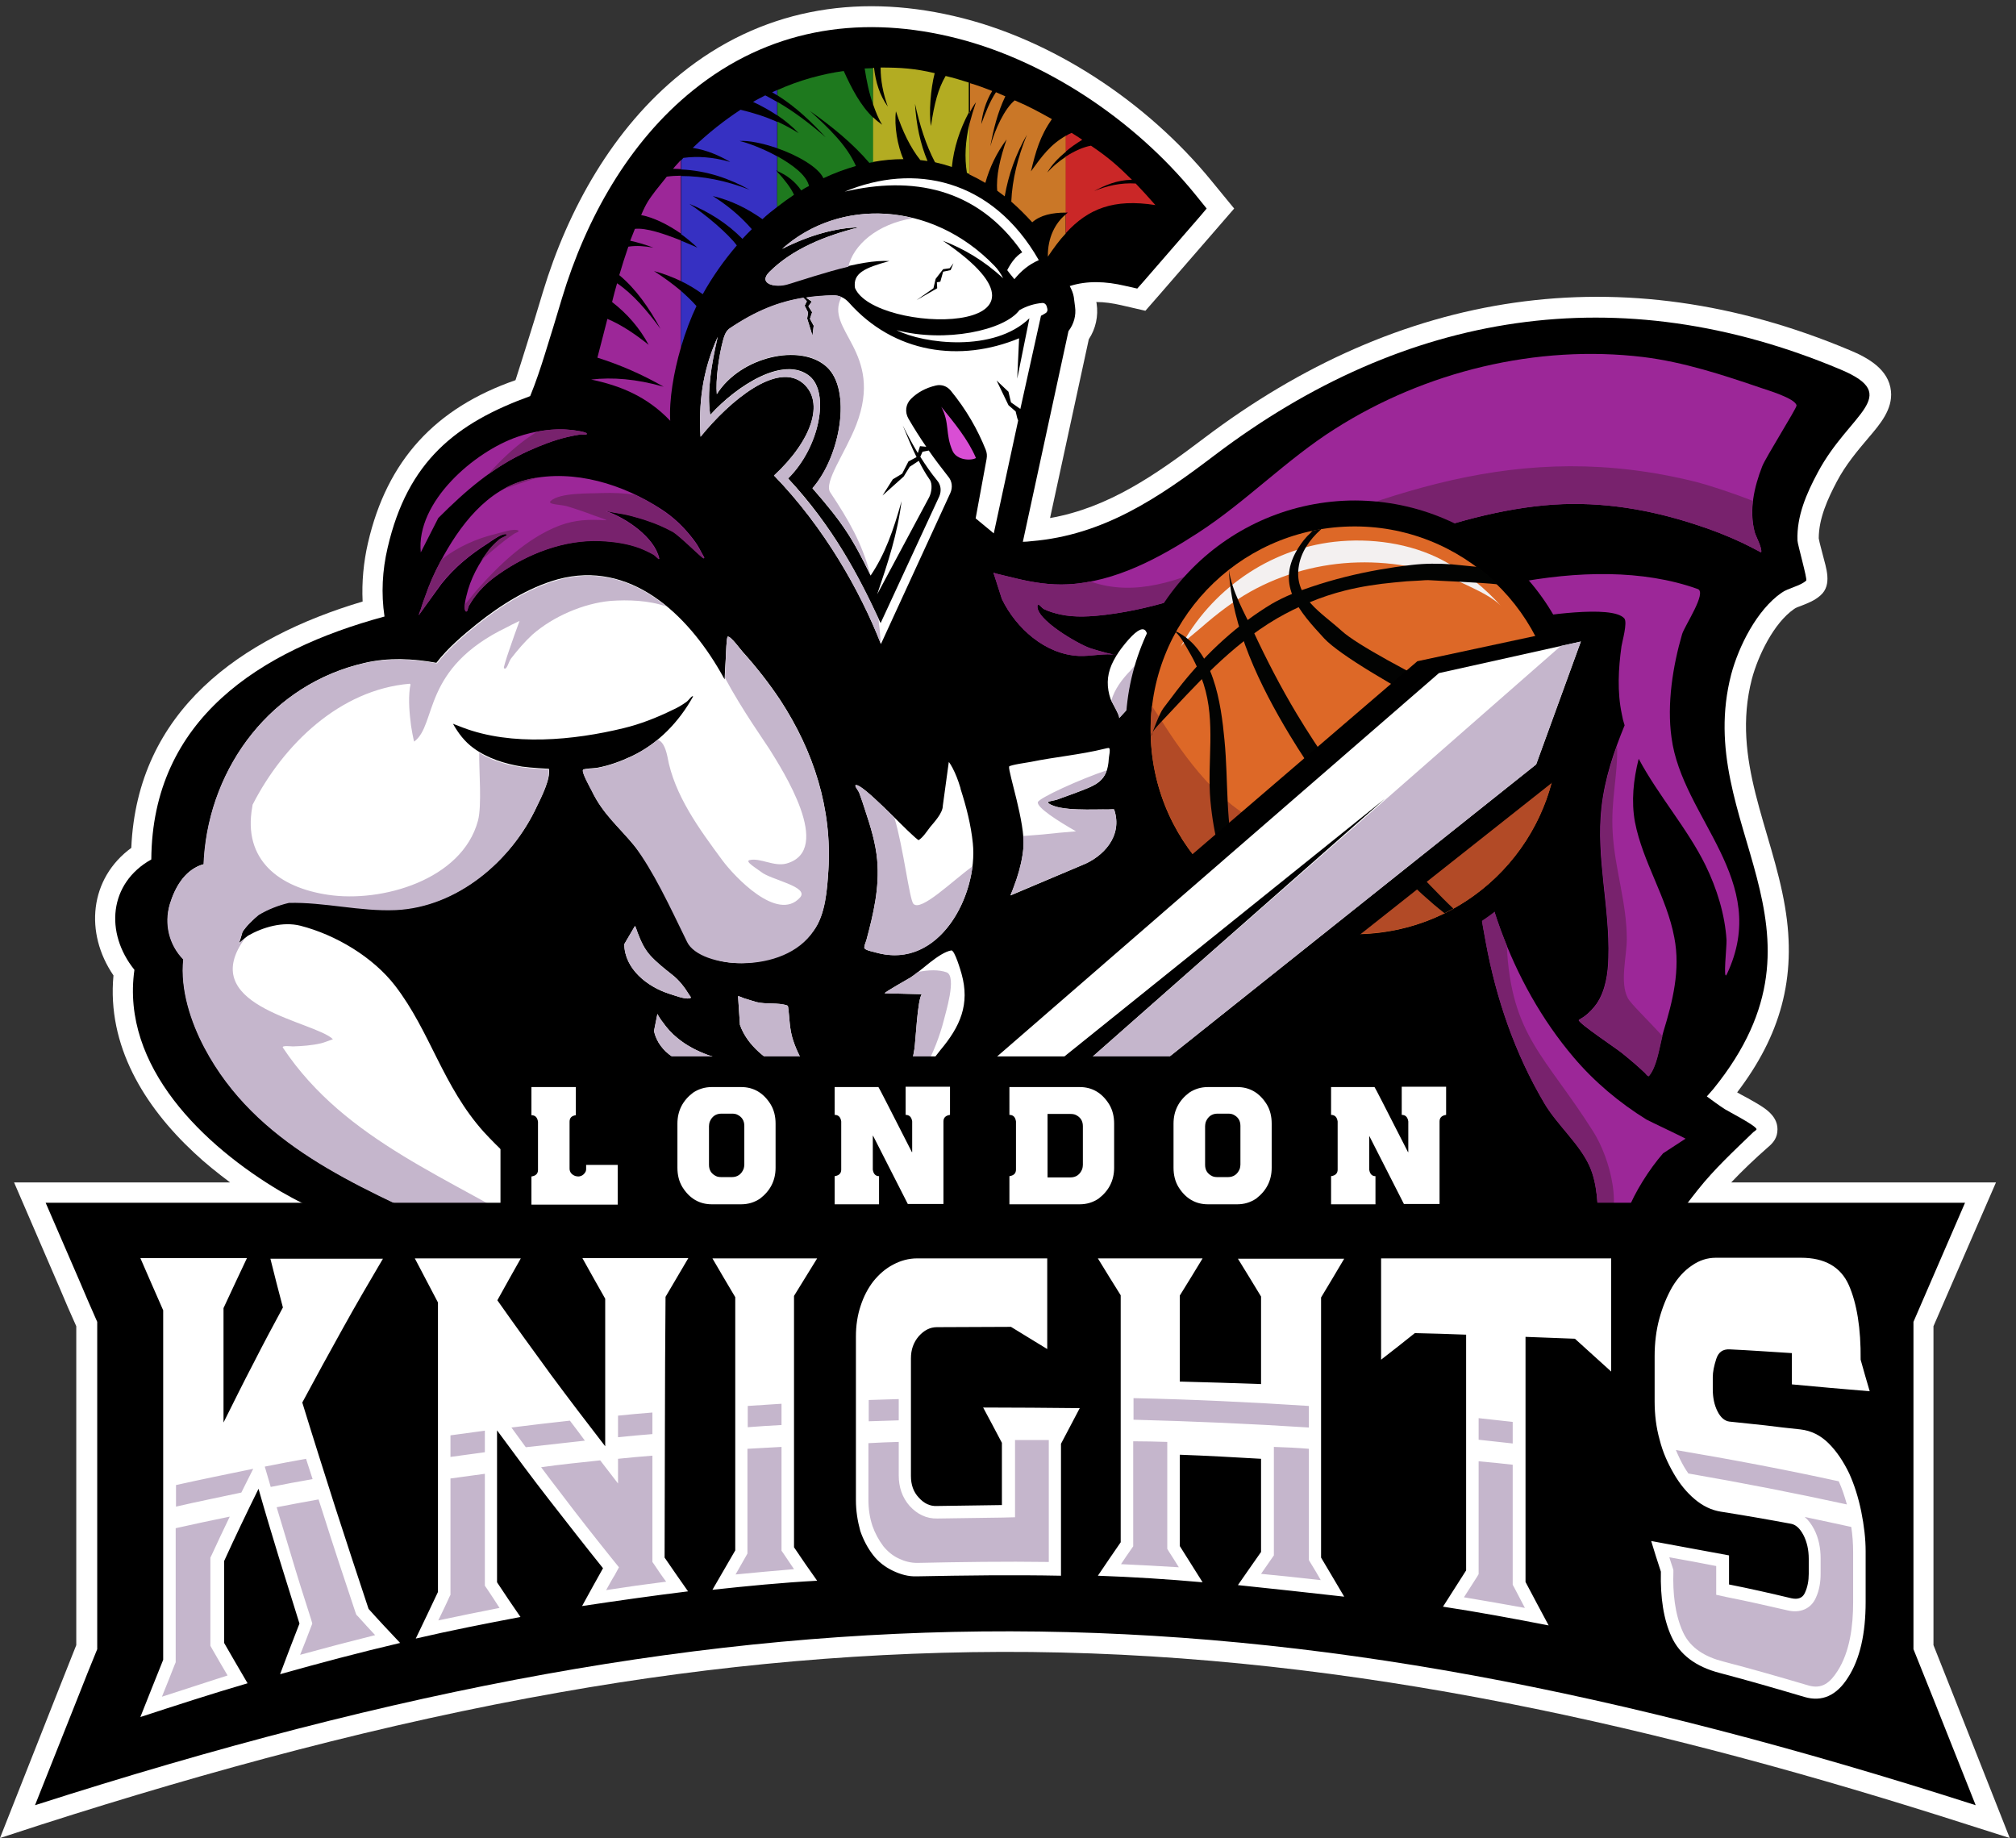 <?xml version="1.0" encoding="utf-8"?>
<!-- Generator: Adobe Illustrator 21.1.0, SVG Export Plug-In . SVG Version: 6.00 Build 0)  -->
<svg version="1.1" id="Layer_1" xmlns="http://www.w3.org/2000/svg" xmlns:xlink="http://www.w3.org/1999/xlink" x="0px" y="0px"
	 viewBox="0 0 644.9 587.9" style="enable-background:new 0 0 644.9 587.9;" xml:space="preserve">
<rect x="0" y="0" width="644.9" height="587.9" fill="#333333" stroke="none"/>
<style type="text/css">
	.st0{fill-rule:evenodd;clip-rule:evenodd;fill:#FFFFFF;}
	.st1{fill-rule:evenodd;clip-rule:evenodd;}
	.st2{fill-rule:evenodd;clip-rule:evenodd;fill:#9C2798;}
	.st3{fill-rule:evenodd;clip-rule:evenodd;fill:#3630C2;}
	.st4{fill-rule:evenodd;clip-rule:evenodd;fill:#1E791E;}
	.st5{fill-rule:evenodd;clip-rule:evenodd;fill:#B3AC22;}
	.st6{fill-rule:evenodd;clip-rule:evenodd;fill:#CA7727;}
	.st7{fill-rule:evenodd;clip-rule:evenodd;fill:#CA2727;}
	.st8{fill-rule:evenodd;clip-rule:evenodd;fill:#C5B6CC;}
	.st9{fill-rule:evenodd;clip-rule:evenodd;fill:#D94ED4;}
	.st10{fill-rule:evenodd;clip-rule:evenodd;fill:#78226D;}
	.st11{fill:#DD6827;}
	.st12{fill:#F3F0F0;}
	.st13{fill:#B24A26;}
	.st14{fill:#020302;}
	.st15{fill:#FFFFFF;}
</style>
<path class="st0" d="M553.8,378.2c24.9,0,49.8,0,74.7,0h10L623.8,412c-1.8,4.1-3.5,8.1-5.3,12.2c0,16.9,0,33.9,0,50.8
	c0,17.1,0,34.1,0,51.2c1.9,4.7,3.7,9.4,5.6,14.1l18.8,47.6l-13.2-4.2c-97.8-31.4-196.7-54.2-299.9-55.3
	c-50.6-0.5-101,4.1-150.7,12.9c-56.2,9.9-111.6,24.9-165.9,42.3L0,587.9l18.8-47.6c1.9-4.7,3.7-9.4,5.6-14.1c0-17.1,0-34.1,0-51.2
	c0-16.9,0-33.9,0-50.8c-1.8-4-3.6-8.1-5.3-12.2L4.5,378.2h10c19.7,0,39.4,0,59.1,0c-4-3-7.9-6.1-11.5-9.5
	c-16-14.9-27.9-34.3-25.8-56.7c-9.3-13.6-7.7-31,5.7-40.8c1.9-43.9,35-67.2,74-78.8c-0.3-6.3,0.3-12.6,1.7-18.7
	c6.1-26.5,21.6-43.2,47.2-52.1c0.7-2.1,2.6-8.2,3.3-10.4c1.9-6,3.7-11.9,5.5-17.9c8-26.4,22.4-52.2,44.1-69.7
	C243.1,3.1,273.5-2.2,305,5.1c31.5,7.2,62.1,27.7,82.5,52.7l7.3,8.9l-5.8,6.7c-6.1,7.1-12.3,14.1-18.4,21.2l-4.2,4.8l-7.8-1.8
	c-2.6-0.6-5.3-1-7.9-1l0.1,0.5c0.6,4-0.3,8.1-2.5,11.4l-12.4,57.2c18.8-3.3,34-14,49.2-25.5c62.6-47.4,133.6-58.9,206.6-28.2
	c5.8,2.4,12.5,6.1,13.2,13.1c0.6,5.8-3.5,10.6-7,14.7c-3.9,4.6-7.5,8.9-10.3,14.2c-2.9,5.5-5.8,11.8-5.8,18.2
	c0.3,1.7,0.9,3.6,1.3,5.3c1,4,3.1,9.5-0.7,12.9c-1.9,1.7-4,2.5-6.3,3.4c-0.6,0.2-1.7,0.6-2.2,1c-6.5,4.5-11.5,14.9-13.5,22.4
	c-6.7,26,6.4,47.9,10.6,72.8c3.9,22.9-1.6,41.4-15.3,59.4c1.5,0.9,3.2,1.7,4.7,2.6c3.5,2,8.2,4.5,8.2,9.2c0,2.7-1.3,4.3-3.1,5.8
	C561.4,370.6,557.5,374.3,553.8,378.2"/>
<path class="st1" d="M180.2,424.1c-5.2-4.4-10.2-9.2-15-14c-19.8-8.5-48.2-14.4-68.5-25.3c-2.3-1.1-4.6-2.4-6.9-3.7
	c-24.5-14.5-51.2-39.9-46.8-70.9c-9.5-11.8-8.2-27.7,5.4-35.3c0.3-44.8,34.7-66.9,74.6-77.7c-1.1-7.3-0.7-14.8,1-22
	c6.4-27.7,21.9-39.9,45.6-48.5c1.8-4.4,3.3-8.9,4.7-13.4c1.9-6,3.7-12,5.5-18c7.6-25.2,21.3-49.9,42-66.5
	c23.8-19.2,52.2-24,81.6-17.2c30.1,6.9,59.4,26.6,78.8,50.4l3.8,4.7l-2.2,2.6c-6.1,7.1-12.3,14.1-18.4,21.2l-1.6,1.8l-4-0.9
	c-6-1.4-12-1.7-17.6,0.1c0.6,1.1,1.1,2.3,1.3,3.5l0.4,3.1c0.4,2.8-0.4,5.6-2.1,7.8l-14.6,67.4c0.9,0,1.8-0.1,2.7-0.2
	c23.1-1.9,40.8-13.9,58.8-27.6c60.9-46.1,129.3-57.1,200.1-27.3c20,8.4,2.8,13.9-7.3,32.9c-3.6,6.7-6.8,14-6.5,21.8
	c0,1.1,3.2,12.3,2.8,12.8c-2,1.8-5.6,2.3-7.9,3.9c-7.9,5.5-13.7,17.1-16.1,26.1c-12.5,48.1,36.2,80.9-5.7,132.6
	c-0.7,0.8-1.4,1.6-2.1,2.4c1.9,1.4,3.8,2.8,5.8,4.1c0.9,0.6,10.1,5.3,10.1,6.4c0,0.2-0.8,0.8-1,0.9c-6.2,6-12.4,11.7-17.8,18.5
	c-10.6,13.3-19.8,28.1-27.1,43.6H180.2z"/>
<path class="st2" d="M217.8,56.2c-1.5,0-3.1,0.1-4.5,0.3c-1.2,1.5-2.4,3-3.6,4.5c-2.1,2.8-3,4-4.6,7.8c3.9,0.7,8.7,3.1,12.7,5.9
	V56.2z M217.8,51.2c-0.8,0.9-1.7,1.8-2.5,2.8c0.9,0,1.7,0,2.5,0.1V51.2z M214.4,134.6c-0.4-6.7,1.1-15.5,3.4-23.4V93
	c-2.6-2.2-5.5-4.3-8.6-6.3c3,0.8,5.9,1.9,8.6,3.2V76.9c-5.3-2.1-11.1-4.1-14.7-3.7c-0.5,1.2-1,2.5-1.5,3.8c2.3,0.5,4.7,1.2,7.4,2.2
	c-2.8-0.5-5.5-0.7-8-0.3c-1,2.9-2,6-2.9,9.1c5.3,4.4,9.5,10.4,13.2,17.2c-4.4-6-8.9-11.2-13.9-14.6c-0.6,2-1.1,4-1.6,6
	c4.9,3.8,8.8,8.3,11.7,13.7c-4.5-3.6-8.9-6.5-13.2-8.3c-1.1,4.2-2.1,8.3-3.2,12.4c7.3,2.3,14.4,5.4,21.2,9.3
	c-8.7-2.5-16.4-3.1-23.2-2.3C198.2,123.3,206.9,126.7,214.4,134.6z"/>
<path class="st3" d="M248.6,32.6c-1.2-0.7-2.5-1.4-3.8-2.1c-1.3,0.7-2.6,1.3-3.9,2.1c2.8,1.3,5.3,2.7,7.7,4.3V32.6z M248.6,28.8
	c-0.5,0.2-1.1,0.5-1.6,0.7c0.5,0.3,1.1,0.7,1.6,1V28.8z M217.8,89.9c2.5,1.2,4.8,2.6,7,4.2c3.1-5.6,6.8-10.8,10.9-15.6
	c-2.8-3.8-10-9.9-15.2-13.3c6.2,2.5,12.2,6.3,17,11.2c1-1.1,2-2.1,3-3.1c-3.9-4.5-8.2-7.9-12.5-10.6c5.9,1.4,11.1,4,15.9,7.4
	c1.5-1.4,3.1-2.7,4.7-3.9V54.9l-0.3-0.4l0.3,0.1V50c-4.7-2.6-9.7-4.4-12-4.9c2.9-0.2,7.4,0.7,12,2.3V39c-3.7-1.7-7.6-2.9-11.7-3.9
	c-5.2,3.4-10.3,7.4-15.3,12.2c4.5,0.7,8.4,2.4,12,4.5c-5.6-1.6-10.5-1.9-15-1.3c-0.2,0.3-0.5,0.5-0.7,0.8v2.9
	c8.3,0.4,15.4,2.9,21.9,6.5c-7.7-3-15-4.4-21.9-4.4v18.6c1.9,1.4,3.7,2.9,5.2,4.3c-1.6-0.7-3.4-1.5-5.2-2.2V89.9z M217.8,111.2
	c1.5-5.1,3.3-9.8,5-13.3c-1.5-1.7-3.2-3.3-5-4.9V111.2z"/>
<path class="st4" d="M279.3,21.8c-0.9,0-1.8,0.1-2.7,0.1c0.6,3.9,1.4,7.9,2.7,11.5V21.8z M248.6,47.4c6.6,2.3,13.2,6.1,14.8,9.6
	c3.4-1.6,6.9-2.9,10.4-3.9c-3-6.8-8.8-12.2-14.7-17.6c7.1,5,13.7,10.4,19,16.6c0.4-0.1,0.8-0.2,1.3-0.2V37.7c-4.2-4-7-9.5-9.5-15
	c-7.1,1-14.3,3-21.2,6.1v1.7c6,3.8,10.9,8.5,15.4,13.4c-4.8-4.2-9.9-8.1-15.4-11.3v4.3c2.5,1.7,4.8,3.6,6.8,5.7
	c-2.2-1.4-4.5-2.6-6.8-3.7V47.4z M248.6,54.7c3.1,1.3,5.7,3.3,7.7,6.2c0.8-0.5,1.6-1,2.5-1.4c-0.8-3.5-5.3-6.8-10.1-9.5V54.7z
	 M248.6,66.2c1.8-1.4,3.6-2.7,5.4-3.9c-1-2.2-2.9-4.7-5.4-7.4V66.2z"/>
<path class="st5" d="M310.1,39.6c-1.3,5.5-1.6,10.8-0.8,15.7c0.3,0.1,0.5,0.2,0.8,0.4V39.6z M279.3,51.8c3.2-0.6,6.5-0.9,9.7-0.9
	c-1.9-4.1-3-10.8-2.4-15.3c2.1,6.5,4.7,11.7,7.8,15.6c0.8,0.1,1.6,0.2,2.3,0.3c-2.3-5.5-3.6-11.6-4-18.3c1.5,6.8,3.5,13.2,6.4,18.7
	c1.8,0.4,3.6,0.9,5.4,1.5c0.6-6.1,2.5-11.9,5.4-17.4v-9.6c-2.5-0.8-4.9-1.5-7.4-2.1c-2.4,4.1-3.6,8.7-4.7,16
	c-0.7-4.1-0.1-11.9,1.2-16.9c-6.4-1.5-10.7-1.8-17.3-1.8c0,4.2,0.8,8.3,2.3,12.5c-2.6-3.6-3.9-7.9-4.4-12.4l-0.3,0v11.7
	c0.8,2.3,1.7,4.6,2.9,6.5c-1-0.7-2-1.5-2.9-2.4V51.8z"/>
<path class="st6" d="M340.9,68.6c-3.3,2.7-5.8,7.4-5.7,13.5c1.9-2.8,3.7-5.3,5.7-7.4V68.6z M310.1,36.2c0.6-1.2,1.3-2.4,2.1-3.5
	c-0.8,2.4-1.5,4.7-2.1,7v16.1c1.7,0.8,3.4,1.7,5.1,2.7c1.4-5,3.6-9.6,6.8-13.9c-2.1,6.1-3.4,11.7-3,16.4c0.8,0.6,1.6,1.2,2.4,1.8
	c1.2-7,3.6-13.6,7.1-19.7c-2.9,7.2-4.7,14.3-5,21.4c2.3,2,4.5,4.2,6.7,6.6c2.6-2.3,6.4-3.1,10.8-3.1V50.1c-2.3,1.5-4.4,3.3-6,5.1
	c1.5-2.6,3.6-4.7,6-6.7v-5.1c-5.1,2.9-7.7,6.6-11.2,11.4c1.5-6.3,2.9-11.3,6.7-16.7c-4.5-2.5-7.2-4-11.9-6
	c-3.2,2.6-6.3,9.2-7.8,14.7c1-5.4,2.3-10.8,4.8-16c-1-0.4-2-0.9-3-1.3c-2,3-3.5,6.9-4.7,10.2c0.3-3.2,1.4-7.2,3.5-10.6
	c-2.3-0.9-4.7-1.8-7.1-2.5V36.2z"/>
<path class="st7" d="M340.9,48.5c1.6-1.4,3.4-2.6,5.3-3.8c-0.9-0.6-2.4-1.6-3.4-2.2c-0.7,0.3-1.3,0.6-1.9,1V48.5z M340.9,68
	c0.2,0,0.5,0,0.7,0c-0.3,0.2-0.5,0.4-0.7,0.6v6c7.2-7.9,15.4-11.1,28.7-9c-2.1-2.4-4.2-4.7-6.3-6.9c-4.7-0.3-9.1,0.7-13.3,2.4
	c3.5-1.8,7.1-3.5,12.1-3.6c-4.5-4.4-7.2-6.9-13.1-10.9c-2.4,0.4-5.3,1.7-8.1,3.5V68z"/>
<path class="st0" d="M332.3,83.2c-3.2,1.4-5.7,3.5-7.8,6.1c-0.8-1-1.6-1.9-2.3-2.9c1.3-2.5,2.8-4.5,4.8-5.7
	c-14.5-20.9-35.5-24.4-56.8-19.4C292.3,52.1,317.3,57,332.3,83.2"/>
<path class="st0" d="M296.3,142.9c-2-2.9-3.9-5.9-5.7-9c-1.2-2.1-0.9-4.6,0.8-6.3c2-2,4.6-3.5,8-4.3c1.8-0.4,3.5,0.2,4.7,1.6
	c5,6.1,8.6,12.4,11.2,18.9c0.4,1,0.5,1.9,0.3,3l-3.5,19l5.8,4.8l7.8-36.1l-0.3-0.8l-0.5-2.1l-2.3-2l-3.8-7.9l3.8,3.6l0.8,3.4l3,2.1
	L333,101c0.5-0.3,1-0.5,1.4-0.8c0.6-0.3,0.8-1,0.6-1.6l-0.2-0.7c-0.2-0.6-0.7-1-1.3-1c-2.6,0.2-5.1,1-7.4,2.3
	c-4.8,6.5-23.8,10.5-39.3,6.4c8.7,4.4,31.2,7.2,42.5-3.8l-3.9,19.3l0.6-12.9c-18.8,7.8-40,4.9-54.5-11.5c-1.4-1.5-3.1-2.3-5.1-2.2
	c-3,0.1-5.8,0.3-8.4,0.7l0.1,0.2l1.6,1.1l-1.1,1.5l1.2,1.9l-0.7,2.1l1.2,2.2l-0.4,3.2l-1.7-5.5l0.3-1.9l-1.1-2.2l0.7-1.4l-1.1-1.1
	c-8,1.3-15.1,4.1-23.6,9.8c-1.1,0.8-1.6,2-2,3.4c-1.5,5.4-2.5,13.2-2.1,17.6c7.6-12.1,26.9-16.4,35.2-8.7c8,7.4,4.4,28.5-4.6,38.8
	c9.8,11.2,12.8,16,18.6,27.9c4.6-6.8,7.3-14.5,9.9-23.8c-1.3,10.4-4.3,19.5-7.8,29.8l16.6-31c0.8-1.5,1.2-4.3,0.2-5.7
	c-1.4-2-2.5-4-3.5-6l0,0l-2.9,1.9l-1.9,3.1l-6.8,6.1l3.3-5.2l3-1.8l2-3.9l2.6-1.4c-1.6-3.2-2.9-6.5-4.4-10.1c1.5,3,3.1,6,4.8,8.8
	l0.7-2.2L296.3,142.9z M224.1,139.7c9.5-11.7,24.7-24.2,32.9-17c6.8,6,2.7,18.2-9.4,29.4c16.1,16.6,27.6,37,34.2,53.9l22.2-48.3
	c0.8-1.8,0.6-3.8-0.7-5.3c-2.1-2.7-4.2-5.4-6.2-8.3l-2,0.4l-0.7,1.6c1.7,2.7,3.5,5.3,5.4,7.6c1.2,1.4,1.4,3.3,0.7,5l-18.8,40.6
	c-7.1-15.4-15.3-30.9-29.6-46.3c10.2-10.1,13.3-27.4,6.9-32.7c-8.2-6.7-23.3,3-31.8,12.4c-1.1-7.3,0.3-16,2.4-25
	C224.5,119,223.5,129.5,224.1,139.7z"/>
<path class="st8" d="M269.2,95c-5.7,10.6,13.8,17.4,4.7,40.9c-3.5,9-10.5,18.4-8.3,21.6c6,9,10.1,16.2,12.8,26.2
	c-5.8-11.7-8.8-16.5-18.5-27.6c9-10.3,12.6-31.4,4.6-38.8c-8.3-7.7-27.6-3.4-35.2,8.7c-0.4-4.4,0.6-12.2,2.1-17.6
	c0.4-1.4,0.9-2.6,2-3.4c8.5-5.7,15.6-8.5,23.6-9.8l1.1,1.1l-0.7,1.4l1.1,2.2l-0.3,1.9l1.7,5.5l0.4-3.2l-1.2-2.2l0.7-2.1l-1.2-1.9
	l1.1-1.5l-1.6-1.1l-0.1-0.2c2.7-0.4,5.5-0.6,8.4-0.7C267.4,94.4,268.4,94.6,269.2,95 M224.1,139.7c9.5-11.7,24.7-24.2,32.9-17
	c6.8,6,2.7,18.2-9.4,29.4c16.1,16.6,27.6,37,34.2,53.9c-0.2-2.9-0.5-5.7-0.8-8.2c-6.9-14.9-15.1-29.8-28.9-44.7
	c10.2-10.1,13.3-27.4,6.9-32.7c-8.2-6.7-23.3,3-31.8,12.4c-1.1-7.3,0.3-15.9,2.4-25C224.5,119,223.5,129.5,224.1,139.7z"/>
<path class="st9" d="M301.1,130.1c4.2,5.2,8.6,10.5,11.1,16.4c-1.5,0.9-6.1,0.8-7.5-2.3C302.3,138.7,303.9,135.4,301.1,130.1"/>
<path class="st0" d="M305,84.2l-1.2,1.6l-2.1,0.3l-2.4,3.1l-0.7,3l-5.4,3.8l6.6-3.8l-0.1-1.9l1.1-0.2l0.9-3.2l2.4-0.5L305,84.2z
	 M246.1,87c7.4-7.4,17.9-11.6,28.7-14.3c-7.4,0.2-15.6,2.4-24.6,6.9c18.3-16.3,47.8-15.4,67.9,5.4c1.1,1.1,2.1,2.6,2.8,4
	c-6.2-5.7-12.7-9.5-19.3-12c45.7,31-21.9,29.9-28.1,15.1c-0.7-4.7,3-6.4,11-8.6c-9.3-0.6-24.7,4.9-32.6,7.3
	C247.8,92.2,242.4,90.7,246.1,87z"/>
<path class="st8" d="M246.1,87c7.4-7.4,17.9-11.6,28.7-14.3c-7.5,0.2-15.6,2.4-24.6,6.9c11.3-10.1,26.9-13.6,41.9-9.8
	c-11.6,1.8-19.2,8.7-20.7,15.5c-7.2,1.7-14.8,4.3-19.5,5.7C247.8,92.2,242.4,90.7,246.1,87"/>
<path class="st2" d="M134.6,176.7c-1.6-16.2,17.2-32.3,31-37c5.2-1.8,11.4-2.8,16.9-2.2c0.4,0,5.2,0.6,5.2,1.2
	c0.1,0.7-1.5,0.1-2.2,0.3c-1.4,0.2-2.7,0.5-4.1,0.8c-4.2,1-8.3,2.6-12.3,4.4c-11.5,5.2-20.2,12.8-28.9,21.5L134.6,176.7z
	 M134.1,196.6c-0.4,0.5,0.3-1.1,0.5-1.7c0.4-1.4,0.9-2.8,1.4-4.1c1.3-3.8,2.9-7.5,4.8-11c6.1-11.5,14.9-23.4,28.3-26.5
	c14.6-3.3,30.2,1.6,42.5,9.6c4,2.6,7.3,5.8,10.2,9.6c1,1.3,1.8,2.6,2.5,4c0.3,0.7,1.5,2.3,0.8,2c-0.7-0.2-7.6-7.2-9.9-8.5
	c-2.6-1.4-5.3-2.6-8.1-3.5c-1.6-0.6-3.3-1-5-1.5c-1.8-0.5-3.7-0.8-5.6-1.1c-0.8-0.1-3.3-0.7-2.5-0.4c6.2,2.1,15.4,8.3,16.9,15.1
	c0.2,0.7-1.1-0.8-1.7-1.2c-1.4-0.8-2.9-1.5-4.4-2.1c-4-1.5-8.3-2.1-12.6-2.3c-11.6-0.5-23.2,4-32.6,10.6c-2.9,2-5.6,4.4-7.7,7.3
	c-0.7,0.9-1.3,1.9-1.9,2.9c-0.3,0.5-0.4,2.1-0.9,1.7c-1-0.7-0.1-4.1,0.1-4.9c1.2-5.3,4-10.6,7.4-14.8c1-1.2,2.1-2.3,3.3-3.3
	c0.7-0.6,3-1.3,2.2-1.6c-1.4-0.5-4.9,2.2-6,2.9c-5.8,3.7-10.6,7.6-14.9,13L134.1,196.6z M317.8,183.2c-0.3-0.1,0.7,0.2,1,0.3
	c2.1,0.5,4.1,1,6.2,1.5c5.4,1.3,11,2.2,16.6,1.9c15.2-0.8,29.2-8.4,41.7-16.5c15.4-10,28.2-23.4,43.7-33.2
	c28.9-18.4,64.6-27.1,98.7-23c12.9,1.6,25.4,5.7,37.7,9.9c1.4,0.5,11,3.3,11.3,5.6c0.1,0.8-10,16.8-11,19.5
	c-2.6,6.7-4.2,13.9-2.4,21c0.4,1.4,2.4,5,2.1,6.4c0,0.2-0.3-0.1-0.4-0.1c-1.9-1-3.8-2-5.7-2.9c-4.7-2.2-9.5-4.1-14.5-5.7
	c-14.8-4.9-30.1-7.5-45.7-6.5c-32.3,2.1-74.1,19.8-100,39.4c-2.5,1.9,3.2-4.6,3.6-5.1c3.2-3.7,6.5-7.2,9.9-10.6
	c7.2-7.2,15.4-12.5,24.6-16.9c3.1-1.5,6.3-3,9.5-4.3c1.4-0.6,2.8-1.2,4.2-1.6c0.1,0,0.3,0,0.2-0.1c-1.6-1.3-10.5,2.7-12,3.2
	c-12.7,4.5-24.1,11.8-36.5,17.1c-14.9,6.4-30.4,12.1-46.6,14.1c-4.9,0.6-10.1,1-15-0.1c-1.7-0.4-3.5-0.9-5.1-1.7
	c-0.7-0.4-1.8-2-2-1.2c-0.9,4.5,13.4,12.6,16.8,13.7c1.7,0.6,3.4,1,5.1,1.5c1.1,0.3,4.5,1,3.4,0.7c-3.8-0.7-8.2,0.5-12.1,0.3
	c-10.8-0.5-20.1-8.9-24.6-18.2L317.8,183.2z M519.7,232c-0.4-1.2-0.7-2.4-0.9-3.6c-1.5-7.1-1.1-14.5-0.1-21.7c0.2-1.4,2-7.6,0.9-8.9
	c-3.9-4.5-27.4-0.7-32.8,0.2c-15.2,2.3-30.4,6.5-44.9,11.5c-14.3,5-28.4,11.3-43.7,12.4l-23.1,1.6c-0.4-0.3,4.9-1.4,5.4-1.5
	c4.2-0.8,8.5-1.8,12.6-3c11.8-3.3,23.1-8.2,34.2-13.4c31.9-15.2,80.6-29.8,115.8-17.2c3,1.1-4.1,11.6-5,14.4
	c-3,10.3-4.9,22.4-3.4,33.1c3.4,25.9,32,45.6,17.7,75.7c-1.3,2.7,0-9-0.1-10.9c-0.5-8.2-3.1-16.5-6.7-23.9
	c-5.8-11.8-15.1-22.3-21.4-34.1c-1.7,6.7-2.4,13.6-1.2,20.2c2.5,12.9,10.2,24.1,12.6,37c2,10.3-0.5,20.3-3.5,30.1
	c-1.2,4-1.9,10.9-4.7,14.2c-0.2,0.2-1-0.7-1.1-0.9c-2.4-2.3-4.9-4.4-7.5-6.5c-1.7-1.4-13.6-9.3-13.8-10.5c0-0.1,1.7-1.1,1.8-1.2
	c1.5-1.1,2.8-2.5,3.9-4c2.9-4.2,3.7-9.9,3.8-14.8c0.5-16.2-4-31.8-2.2-48.1C513.4,248.7,516.3,240.3,519.7,232z M539.2,364.2
	c0-0.1-11.6-5.6-12.5-6.1c-8.7-5.4-16.7-12.1-23.3-19.9c-10.2-12-18-26.1-23.4-40.9c-1.7-4.7-3.3-9.6-4.4-14.5c-0.4-1.5-0.7-3-1-4.5
	c-0.2-0.9,0.4-2.9-0.5-2.7c-0.9,0.3-1,5.3-1,6c-0.3,6.6,1,13.3,2.2,19.8c3.3,18,9.3,35.6,18.7,51.4c4.1,6.9,11.3,13,14.5,20.2
	c2.4,5.3,2.8,12.8,2.6,18.5c0,1-1.1,6-0.1,6.6c1.2,0.6,6.5-1.6,7.2-2.9c1.1-2.3,1.3-5.2,2.3-7.6c2.5-6.4,7-13.5,11.5-18.7
	L539.2,364.2z"/>
<path class="st10" d="M171.8,138.1c3.6-0.7,7.3-1,10.7-0.6c0.4,0,5.2,0.6,5.2,1.2c0.1,0.7-1.5,0.1-2.2,0.3c-1.4,0.2-2.7,0.5-4.1,0.8
	c-4.2,1-8.3,2.6-12.3,4.4c-4.7,2.1-9,4.7-12.9,7.5c1.3-1.5,2.4-2.7,2.8-3.1C162.6,144.9,167,141,171.8,138.1 M203.2,158.3
	c2.9,1.4,5.7,2.9,8.3,4.7c4,2.6,7.3,5.8,10.2,9.6c1,1.3,1.8,2.6,2.5,4c0.3,0.7,1.5,2.3,0.8,2c-0.7-0.2-7.6-7.2-9.9-8.5
	c-2.6-1.4-5.3-2.6-8.1-3.5c-1.6-0.6-3.3-1-5-1.5c-1.8-0.5-3.7-0.8-5.6-1.1c-0.8-0.1-3.3-0.7-2.5-0.4c6.2,2.1,15.4,8.3,16.9,15.1
	c0.2,0.7-1.1-0.8-1.7-1.2c-1.4-0.8-2.9-1.5-4.4-2.1c-4-1.5-8.3-2.1-12.6-2.3c-11.6-0.5-23.2,4-32.6,10.6c-2.9,2-5.6,4.4-7.7,7.3
	c-0.7,0.9-1.3,1.9-1.9,2.9c-0.3,0.5-0.4,2.1-0.9,1.7c-0.4-0.3-0.5-1.2-0.4-2.1c1.7-2.1,3.5-4.2,3.6-4.4c7.3-8.3,16.3-17,26.8-21
	c5.1-1.9,9.5-2,14.7-1.7c1.3,0.1-2.3-1-3.6-1.5c-2.9-1.1-5.8-2.1-8.8-3c-1.7-0.5-6.5-0.5-5.1-1.7c3-2.7,12.6-2.3,16.3-2.5
	C196.2,157.6,199.7,157.7,203.2,158.3z M161.1,156.4c2.4-1.4,5.1-2.4,7.9-3.1c0.9-0.2,1.8-0.4,2.8-0.5L161.1,156.4z M134.1,196.6
	c-0.4,0.5,0.3-1.1,0.5-1.7c0.4-1.4,0.9-2.8,1.4-4.1c1.3-3.8,2.9-7.5,4.8-11c0.2-0.3,0.3-0.6,0.5-0.9c5.2-4,11.2-6.7,17.6-8.2
	c1.3-0.3,5.6-1.8,6.9-1c0.5,0.3-0.8,0.7-1.3,1c-1.3,0.9-2.6,1.8-3.8,2.8c-2.3,1.8-4.6,3.8-6.7,5.7c0.8-1.2,1.6-2.3,2.4-3.4
	c1-1.2,2.1-2.3,3.3-3.3c0.7-0.6,3-1.3,2.2-1.6c-1.4-0.5-4.9,2.2-6,2.9c-5.8,3.7-10.6,7.6-14.9,13L134.1,196.6z M317.8,183.2
	c-0.3-0.1,0.7,0.2,1,0.3c2.1,0.5,4.1,1,6.2,1.5c5.4,1.3,11,2.2,16.6,1.9c2.4-0.1,4.8-0.4,7.2-0.9c14.4,5,28.1-0.3,41.8-6.1
	c51.3-21.7,95.2-40,152.2-25.7c3.1,0.8,10.2,3,17.9,6c-0.4,3.3-0.3,6.6,0.6,10c0.4,1.4,2.4,5,2.1,6.4c0,0.2-0.3-0.1-0.4-0.1
	c-1.9-1-3.8-2-5.7-2.9c-4.7-2.2-9.5-4.1-14.5-5.7c-14.8-4.9-30.1-7.5-45.7-6.5c-32.3,2.1-74.1,19.8-100,39.4
	c-2.5,1.9,3.2-4.6,3.6-5.1c3.2-3.7,6.5-7.2,9.9-10.6c7.2-7.2,15.4-12.5,24.6-16.9c3.1-1.5,6.3-3,9.5-4.3c1.4-0.6,2.8-1.2,4.2-1.6
	c0.1,0,0.3,0,0.2-0.1c-1.6-1.3-10.5,2.7-12,3.2c-12.7,4.5-24.1,11.8-36.5,17.1c-14.9,6.4-30.4,12.1-46.6,14.1
	c-4.9,0.6-10.1,1-15-0.1c-1.7-0.4-3.5-0.9-5.1-1.7c-0.7-0.4-1.8-2-2-1.2c-0.9,4.5,13.4,12.6,16.8,13.7c1.7,0.6,3.4,1,5.1,1.5
	c1.1,0.3,4.5,1,3.4,0.7c-3.8-0.7-8.2,0.5-12.1,0.3c-10.8-0.5-20.1-8.9-24.6-18.2L317.8,183.2z M531.8,331.4c-1,4-1.8,9.9-4.3,12.8
	c-0.2,0.2-1-0.7-1.1-0.9c-2.4-2.3-4.9-4.4-7.5-6.5c-1.7-1.4-13.6-9.3-13.8-10.5c0-0.1,1.7-1.1,1.8-1.2c1.5-1.1,2.8-2.5,3.9-4
	c2.9-4.2,3.7-9.9,3.8-14.8c0.5-16.2-4-31.8-2.2-48.1c0.8-7,2.6-13.4,4.9-19.7c0.3,9.6-2.1,17.4-1.4,28.1c0.7,11.5,4.5,22.2,4.5,33.8
	c0,5.4-2.3,13.8,0.3,18.8C521.6,321,527,326.1,531.8,331.4z M482,302.4c1.4,29,12.3,35.2,27.7,59.6c5.2,8.2,10.4,25.9,2.6,34.2
	c-0.5,0.5-1,1-1.6,1.4c-0.4-1.5,0.4-5.2,0.4-6c0.2-5.8-0.2-13.2-2.6-18.5c-3.2-7.2-10.5-13.3-14.5-20.2
	c-9.3-15.8-15.4-33.4-18.7-51.4c-1.2-6.5-2.5-13.2-2.2-19.8c0-0.3,0-1.9,0.2-3.3l1.4,0.5c0.3,1.3,0.6,2.6,0.9,3.9
	c1.2,4.9,2.7,9.8,4.4,14.5C480.7,299,481.3,300.7,482,302.4z"/>
<path class="st0" d="M358,229.7c0.3-0.7-2.4-5.2-2.7-6c-1.3-3.8-1.3-7.4,0.3-11.1c0.8-1.8,1.9-3.6,3.1-5.2
	c14.2-18.6,6.8,10.6,4.5,16.6L358,229.7z M323.3,286.4c-0.1,0,0.1-0.3,0.1-0.4c0.7-1.6,1.2-3.2,1.8-4.8c1.1-3.3,1.9-6.7,2.2-10.2
	c0.6-7.8-4.9-24-4.6-25.8c0.1-0.5,6.4-1.4,6.9-1.5c7.8-1.6,15.9-2.3,23.6-4.2c0.2,0,1.3-0.4,1.5-0.2c0.5,0.4-0.1,2.8-0.1,3.3
	c-0.4,7.5-4,8.5-10.9,11.1c-1.8,0.7-3.7,1.3-5.5,2c-1,0.4-3.8,0.6-2.9,1.2c3.4,2.7,14.8,1.9,19.2,2c0.1,0,1.8-0.1,1.8,0
	c2.9,8.6-3.6,15.2-10.2,17.8L323.3,286.4z M303.5,243.8c0.1-0.2,1.1,1.6,1.2,1.8c1,1.9,1.8,4,2.4,6c0.1,0.3,0.2,0.5,0.2,0.8
	c1.8,5.6,3.3,11.4,3.9,17.3c1.7,16.4-10.6,40.6-30.9,35c-0.9-0.3-3-0.6-3.7-1.3c-0.4-0.4,0.4-2.2,0.5-2.5c2.3-8.5,4.3-17,3.5-25.9
	c-0.5-5.4-2.1-10.6-3.8-15.7c-0.6-1.9-1.2-3.7-1.9-5.6c-0.3-0.9-1.9-2.6-1-2.6c2.4,0,14.9,13.3,17.9,15.9c0.1,0.1,1.9,1.8,2.1,1.7
	c1.4-0.9,2.6-2.8,3.6-4.1c1.3-1.6,4.1-4.5,4.1-6.9L303.5,243.8z M203.1,296.2c0.2,0,0.8,2,0.9,2.2c1,2.6,2.1,5.1,4,7.2
	c2,2.2,4.4,4.1,6.8,6c2.5,1.9,4.2,4.2,5.8,6.8c0.1,0.1,0.6,0.7,0.3,0.8c-1.4,0.7-5.3-0.9-6.7-1.3c-7-2.2-14.4-7.9-14.5-15.9
	L203.1,296.2z M210.3,324.3c0-0.1,0-0.1,0-0.1L210.3,324.3c0.2,0.5,1.3,2.2,1.6,2.5c1.4,2,3,3.8,4.9,5.3c2.9,2.4,6.3,4.1,9.8,5.4
	c0.3,0.1,5.4,1.7,5.4,1.7c-0.6,1.4-6,1.6-7.2,1.6c-6.9,0.1-14-4-15.6-11L210.3,324.3z M236.1,318.7c-0.1-0.3,1.6,0.5,1.9,0.6
	c1.3,0.4,2.6,0.8,3.9,1.2c3.1,0.8,7,0.1,9.9,1.1c0.2,0.1,0.2,0.2,0.3,0.4c0.5,3.6,0.4,7.1,1.6,10.7c1.1,3.3,2.6,6.5,4.8,9.3
	c0.6,0.8,3.1,2.6,3.2,3.6c0,0.2-2.5-0.3-2.6-0.3c-2.7-0.6-5.2-1.6-7.6-2.9c-6.1-3.2-12.4-7.8-14.8-14.6L236.1,318.7z M283,317.7
	c-0.1-0.3,7.7-4.7,8.2-5c3.4-2.1,9.1-8,13.1-8.7c1.1-0.2,3.1,6.8,3.3,7.5c2.7,9.7-0.4,16.8-6.8,24.4c-1.5,1.9-7.6,10.2-10.3,10.2
	c-0.2,0,0.6-3.5,0.7-3.7c0.5-2.2,0.9-4.5,1.3-6.8c0.4-2.4,1-16.2,2.4-17.6L283,317.7z M244.1,349.9c-0.5-0.5,1.2,0.8,1.7,1.2
	c1,0.7,2.1,1.2,3.1,1.7c2.9,1.4,6,2.3,9.2,2.8c0,0,0.5,0,0.5,0.1c0.4,0.6-4.6,3.4-5.1,3.5c-3.6,0.6-7.7-2.2-9.7-5L244.1,349.9z
	 M139.6,212c3.7-4.8,8.6-8.9,12.8-12.3c7.6-6.1,16.6-11.8,26-14.4c23.2-6.3,41.4,11.1,52.1,29.7c0.4,0.7,0.8,1.4,1.3,2.3
	c0.1-2.4,0.2-4.8,0.4-7.3c0-0.4,0.2-6.4,0.6-6.4c1-0.2,4.2,4.3,4.8,4.9c4.4,4.9,8.4,10,12,15.4c10.7,16.4,16.6,34.7,15.4,54.3
	c-0.4,6.2-0.9,14.2-4.7,19.4c-7.5,10.5-29.4,14.8-38.8,4.8c-3.5-3.6-4.9-9.4-7.1-13.8c-3-6.1-6.6-12.1-10.9-17.4
	c-5.1-6.4-10.6-10.6-14.2-18.3c-0.4-0.8-3.3-5.9-2.8-6.7c0.3-0.4,3.9-0.5,4.4-0.6c3.9-0.7,7.7-2.1,11.3-3.8c8.4-4,15-10.9,19.5-19
	c-0.2-0.6-1.4,1.2-2.1,1.7c-1.4,1-2.9,1.9-4.5,2.6c-4.9,2.4-10.2,4.5-15.6,5.8c-16,3.9-35.8,5.8-51.5-0.2c-1-0.4-2.1-0.8-3.1-1.2
	c1.7,3,3.7,5.7,6.6,7.8c4.5,3.3,10,5,15.5,5.9c2.7,0.4,8.6,0.7,8.6,0.7c0.6,3.2-2.5,9.2-3.8,11.9c-8.1,17.5-25.5,32.2-45.1,33.1
	c-11.4,0.5-22.9-2.6-34.2-2.3c-3.4,0.8-6.7,2.1-9.7,3.9c-1.9,1.6-3.8,3.4-5.2,5.5c-0.3,1.2-0.7,2.4-1.1,3.6c1.3-1.1,2.5-2.1,2.8-2.3
	c4.9-2.8,11.2-4.6,16.8-3.2c11.3,2.9,23.2,10,30.3,19.2c11.3,14.7,15.2,32.1,28.4,46.8c2.4,2.6,4.9,5.1,7.5,7.5
	c8.7,7.7,18,9.6,16.6,22.4c-0.2,2.1-0.6,4.9-2.1,6.4c-2.3,2.3-6.9,1.3-9.7,1.1c-8.2-0.8-15.7-3-23.2-6.5c-30-14-62-27-78.4-57.9
	c-4.4-8.3-7.8-18.7-6.8-28.3c-4.5-4.6-6.2-11.3-4.3-17.7c1.6-5.2,4.5-10.4,9.8-12.4c0.3-0.1,0.7-0.2,1-0.3c0-0.7,0.1-1.4,0.1-2
	c2-29.5,21.8-55.7,51.5-62.4C124.1,210.3,132,210.6,139.6,212z"/>
<path class="st8" d="M358,229.7c0.3-0.7-1.8-4.2-2.5-5.6c1-3.6,3.4-6.8,6.1-9.6c0.7-0.7,2.7-3.4,3.9-3.2c0.5,0.1,0.6,1.2,0.5,2.5
	c-0.9,4.2-2.1,8.4-2.8,10.3L358,229.7z M203.1,296.2c0.2,0,0.8,2,0.9,2.2c1,2.6,2.1,5.1,4,7.2c2,2.2,4.4,4.1,6.8,6
	c2.5,1.9,4.2,4.2,5.8,6.8c0.1,0.1,0.6,0.7,0.3,0.8c-1.4,0.7-5.3-0.9-6.7-1.3c-7-2.2-14.4-7.9-14.5-15.9L203.1,296.2z M210.3,324.3
	c0-0.1,0-0.1,0-0.1L210.3,324.3c0.2,0.5,1.3,2.2,1.6,2.5c1.4,2,3,3.8,4.9,5.3c2.9,2.4,6.3,4.1,9.8,5.4c0.3,0.1,5.4,1.7,5.4,1.7
	c-0.6,1.4-6,1.6-7.2,1.6c-6.9,0.1-14-4-15.6-11L210.3,324.3z M236.1,318.7c-0.1-0.3,1.6,0.5,1.9,0.6c1.3,0.4,2.6,0.8,3.9,1.2
	c3.1,0.8,7,0.1,9.9,1.1c0.2,0.1,0.2,0.2,0.3,0.4c0.5,3.6,0.4,7.1,1.6,10.7c1.1,3.3,2.6,6.5,4.8,9.3c0.6,0.8,3.1,2.6,3.2,3.6
	c0,0.2-2.5-0.3-2.6-0.3c-2.7-0.6-5.2-1.6-7.6-2.9c-6.1-3.2-12.4-7.8-14.8-14.6L236.1,318.7z M283,317.7c-0.1-0.3,7.7-4.7,8.2-5
	c0.7-0.5,1.6-1.1,2.4-1.8c3.4-0.7,6.7-0.8,9.2,0.1c3.4,1.3-0.4,13.2-0.9,15.4c-1.2,4.7-3.3,10.4-6.3,15.8c-1.9,2.1-3.9,3.9-5.1,3.9
	c-0.2,0,0.6-3.5,0.7-3.7c0.5-2.2,0.9-4.5,1.3-6.8c0.4-2.4,1-16.2,2.4-17.6L283,317.7z M244.1,349.9c-0.5-0.5,1.2,0.8,1.7,1.2
	c1,0.7,2.1,1.2,3.1,1.7c2.9,1.4,6,2.3,9.2,2.8c0,0,0.5,0,0.5,0.1c0.4,0.6-4.6,3.4-5.1,3.5c-3.6,0.6-7.7-2.2-9.7-5L244.1,349.9z
	 M327.3,267.4c2.1-0.2,4.3-0.3,6.3-0.5c3.5-0.4,7-0.7,10.6-1c-5.8-3.3-12.5-7.6-12.2-9.3c0.2-1.3,13.8-7.5,22-10.2
	c-1.4,4.2-4.8,5.2-10.2,7.3c-1.8,0.7-3.7,1.3-5.5,2c-1,0.4-3.8,0.6-2.9,1.2c3.4,2.7,14.8,1.9,19.2,2c0.1,0,1.8-0.1,1.8,0
	c2.9,8.6-3.6,15.2-10.2,17.8l-22.9,9.6c-0.1,0,0.1-0.3,0.1-0.4c0.7-1.6,1.2-3.2,1.8-4.8c1.1-3.3,1.9-6.7,2.2-10.2
	C327.4,270,327.4,268.8,327.3,267.4z M286.1,261.5c2.9,9.6,4.8,26.2,6.1,27.6c2.4,2.6,12.4-7.3,18.9-12
	c-1.9,15.3-13.4,32.5-30.8,27.6c-0.9-0.3-3-0.6-3.7-1.3c-0.4-0.4,0.4-2.2,0.5-2.5c2.3-8.5,4.3-17,3.5-25.9
	c-0.5-5.4-2.1-10.6-3.8-15.7c-0.6-1.9-1.2-3.7-1.9-5.6c-0.3-0.9-1.9-2.6-1-2.6C275.6,251.2,281.4,256.9,286.1,261.5z M210.4,236.6
	c1.4,0.5,2.4,2.1,3.1,5.4c2.2,12.4,10.3,23.3,17.6,33.2c3.8,5.1,17.6,19.9,24.8,11.9c3.2-3.5-9.4-5.7-12.4-8.2
	c-1.4-1.1-5.4-3.4-3.7-3.8c3.4-0.8,7.8,2.2,11.8,1.1c15.3-4.3-1.5-30.2-5.4-36.5c-1.1-1.8-8.8-12.6-14.3-22.9
	c0.1-2.2,0.2-4.5,0.3-6.7c0-0.4,0.2-6.4,0.6-6.4c1-0.2,4.2,4.3,4.8,4.9c4.4,4.9,8.4,10,12,15.4c10.7,16.4,16.6,34.7,15.4,54.3
	c-0.4,6.2-0.9,14.2-4.7,19.4c-9.5,14.4-36.4,12.1-40.5,3.6c-5.8-11.9-10.7-22.5-16.9-30.8c-4.9-6-10.1-10.2-13.6-17.5
	c-0.4-0.8-3.3-5.9-2.8-6.7c0.3-0.4,3.9-0.5,4.4-0.6c3.9-0.7,7.7-2.1,11.3-3.8C205.2,240.4,207.9,238.7,210.4,236.6z M213.2,194
	c-5.7-2-12.3-2.2-17.9-1.8c-8.7,0.8-18.4,5-25,10.8c-2.5,2.3-4.7,4.9-6.8,7.6c-0.8,1-1.4,4-2.3,3.1c-0.3-0.3,3-9.7,5-15.1
	c-1.9,0.9-3.5,1.7-4,2c-27.5,13.2-22.3,31.1-29.7,36.6c-0.1,0.1-1-4.7-1-5c-0.5-3.9-0.9-8.1-0.4-12.1c0-0.4,0.5-1.4-0.1-1.4
	c-22.2,1.9-40.3,19.3-50.2,38.7c0,0.2-0.1,0.5-0.1,0.7c-3.1,17,8.7,25.8,24.2,28.1c17.1,2.6,42.9-4.7,48-23.7
	c1.3-4.9,0.3-16.1,0.4-21.7c4.1,2.5,8.9,3.9,13.6,4.6c2.7,0.4,8.6,0.7,8.6,0.7c0.6,3.2-2.5,9.2-3.8,11.9
	c-8.1,17.5-25.5,32.2-45.1,33.1c-11.4,0.5-22.9-2.6-34.2-2.3c-3.4,0.8-6.7,2.1-9.7,3.9c-1.9,1.6-3.8,3.4-5.2,5.5
	c-0.3,1.2-0.7,2.4-1.1,3.6c0.8-0.7,1.6-1.3,2.1-1.8c-0.5,0.6-0.9,1.2-1.3,1.8c-12.9,20.5,23.5,24.9,29.3,30.6c0,0-3.5,1.3-3.8,1.3
	c-3,0.7-6,0.9-9,1c-0.5,0-3.7-0.4-3.2,0.4c20.1,30.2,54.3,41.8,83.6,60.4c1.1,0.7,2.2,1.4,3.2,2.2c-0.2,0.3-0.4,0.5-0.6,0.8
	c-2.3,2.3-6.9,1.3-9.7,1.1c-8.2-0.8-15.7-3-23.2-6.5c-30-14-62-27-78.4-57.9c-4.4-8.3-7.8-18.7-6.8-28.3c-4.5-4.6-6.2-11.3-4.3-17.7
	c1.6-5.2,4.5-10.4,9.8-12.4c0.3-0.1,0.7-0.2,1-0.3c0-0.7,0.1-1.4,0.1-2c2-29.5,21.8-55.7,51.5-62.4c7.5-1.7,15.5-1.4,23.1,0.1
	c3.7-4.8,8.6-8.9,12.8-12.3c7.6-6.1,16.6-11.8,26-14.4C191.8,181.8,203.6,186.1,213.2,194z"/>
<path d="M506.8,231.6c1,40.5-31,74.1-71.5,75.2c-40.5,1-74.1-31-75.2-71.5c-1-40.5,31-74.1,71.5-75.2
	C472.1,159.2,505.8,191.2,506.8,231.6"/>
<path class="st11" d="M498.5,232c0.9,36-27.6,65.9-63.6,66.8c-36,0.9-65.9-27.6-66.8-63.6c-0.9-36,27.6-65.9,63.6-66.8
	C467.7,167.5,497.6,196,498.5,232"/>
<path class="st12" d="M377.4,207.4c1.3-2.5,4.9-4.9,7-6.8c4.8-4.2,10-8.2,15.5-11.3c10.5-5.9,22.5-9.1,34.5-9.4
	c11.7-0.3,23.9,2,34.5,7.1c3.7,1.8,8.9,4.1,11.6,7.2c-5.4-6.1-11.7-11.2-19-15c-10.4-5.5-23.1-7.2-34.7-5.9
	C405.9,175.7,387.3,188.7,377.4,207.4"/>
<path class="st13" d="M498.4,237.8c-1.7,1.9-3.2,3.8-5,5.6c-3.5,3.7-7.3,7.1-11.3,10.2c-8.7,6.6-18.7,12.4-29.3,15.3
	c-20.3,5.6-42.8,1.1-58.7-11.4c-6.3-5-11.5-11.1-16.2-17.6c-2.4-3.3-4.6-6.6-6.7-10c-0.5-0.8-1.7-2.4-2.7-4.1
	c-0.4,3-0.5,6.1-0.4,9.3c0.9,36,30.8,64.5,66.8,63.6C469,298,496.3,271.2,498.4,237.8"/>
<path class="st14" d="M393.1,182.2c0.9,18.6,10,37.2,19.4,52.8c6.9,11.4,14.6,22.2,23.7,32c8,8.6,16.6,17.8,25.9,25.1
	c1-0.5,1.9-1,2.8-1.5c-3.6-3.3-11.8-12-12.7-13c-4.7-5-9.3-10.2-13.6-15.5c-8.7-10.7-16.7-22-23.8-33.8c-5.1-8.5-9.6-17.2-13.8-26.2
	C398.2,196.3,394,189,393.1,182.2L393.1,182.2z"/>
<path class="st14" d="M419.8,169.8c-0.4,0.6-1.6,1.6-1.9,2c-1.2,1.3-2.2,2.8-3.1,4.3c-6.5,11.3,0.8,19.4,8.8,28.1
	c10.1,10.8,70.4,40.8,73.7,41.4c0.1,0,0.1,0,0.2,0c0.4-2.3,0.7-4.6,0.9-7l-0.1-0.1c-1.8-1.1-59.2-27.7-69.1-36.7
	c-6.5-5.9-15.1-10.6-13.8-20.2c0.6-4.8,3.5-9,7.1-12.2l0.1-0.2C421.5,169.4,420.7,169.6,419.8,169.8"/>
<path class="st14" d="M376.1,202.2c1.8,1.6,3.3,4.6,4.3,6.3c1.9,3.2,3.4,6.6,4.6,10.2c4,12.4,1.1,24.8,2.2,37.4
	c1,10.8,3.6,21.8,9.2,31.2c1.2,0.9,2.5,1.7,3.8,2.5c-0.3-1.2-0.6-2.3-0.8-2.9c-1.3-3.5-2.9-6.9-3.9-10.5
	c-3.6-12.9-2.5-26.4-3.8-39.7c-1.1-11.8-3.5-28.9-15.4-34.7L376.1,202.2z"/>
<path class="st14" d="M372.1,226.6c-1.2,1.6-3.2,7-3.8,8.8c0,0-0.3-0.8,2.4-3.7c11.8-12.5,22.8-25.1,37.8-33.9
	c6.8-3.9,14.1-7,21.7-8.9c5.2-1.3,10.5-2.1,15.8-2.6c2.7-0.3,5.4-0.5,8.1-0.6c1.2-0.1,2.5-0.2,3.7-0.1c0.6,0.1,16.2,0.7,21.3,1.3
	c-2-2-4.2-3.9-6.5-5.6l-0.2,0c-2.7-0.3-5.3-0.5-8-0.8c-4.3-0.3-8.5-0.3-12.8,0.2c-3.5,0.4-6.9,0.9-10.3,1.5
	c-7.4,1.3-14.7,3.1-21.8,5.5c-4.3,1.4-8.6,3.1-12.6,5.4c-11,6.6-20.6,15.5-28.6,25.4c-1.3,1.6-2.5,3.2-3.7,4.8
	C373.7,224.5,372.9,225.5,372.1,226.6"/>
<polygon class="st1" points="279.4,360.8 453.4,211.5 512.6,198.8 497.8,249.3 352.4,364.3 "/>
<polygon class="st0" points="297.2,356.8 460.3,215.3 505.7,205.2 491.4,244.5 347.2,359.4 326,358.7 443,255.5 315.5,358 "/>
<polygon class="st8" points="386.2,305.7 499.3,206.6 505.7,205.2 491.4,244.5 347.2,359.4 326,358.7 "/>
<path class="st1" d="M11.2,577.4l13.8-34.7c2-5.1,4-10.1,6.1-15.2c0-17.5,0-35,0-52.5c0-17.4,0-34.8,0-52.2c-2-4.5-3.9-8.9-5.8-13.4
	l-10.7-24.7c204.7,0,409.3,0,614,0l-10.7,24.7c-1.9,4.5-3.9,8.9-5.8,13.4c0,17.4,0,34.8,0,52.2c0,17.5,0,35,0,52.5
	c2,5.1,4.1,10.1,6.1,15.2l13.8,34.7C403.2,504,244.6,502.5,11.2,577.4"/>
<path class="st1" d="M472.4,337.9c0,19.3-0.1,37.3-0.1,56.6c-142,0-176.9,0.5-312.2,0.5c0-22.8,0-34.2,0-57.1
	C237.2,337.9,371.3,337.9,472.4,337.9"/>
<path class="st15" d="M425.8,347.7h13.9c0.1,0,3.6,6.9,10.7,20.8h0.1v-9.8c-0.2-1.4-0.9-2.1-2.1-2.1v-9h14.2v9
	c-1.4,0.2-2.1,0.9-2.1,2.1v26.4h-11.4L438,363.3H438v10.8c0.2,1.4,0.9,2.1,2,2.1v9h-14.2v-9c1.4-0.2,2.1-0.9,2.1-2.1v-15.4
	c-0.2-1.4-0.9-2.1-2.1-2.1V347.7z M385.5,360.2v12.4c0,1.7,0.8,2.9,2.3,3.6c0.4,0.2,1,0.3,1.7,0.3h3.3c1.8,0,3.1-0.9,3.8-2.7
	c0.1-0.4,0.2-0.8,0.2-1.3v-12.4c0-1.7-0.8-2.9-2.3-3.6c-0.4-0.2-1-0.3-1.7-0.3h-3.3c-1.8,0-3.1,0.9-3.8,2.7
	C385.6,359.3,385.5,359.7,385.5,360.2z M386.4,347.7h9.4c3.9,0,7.1,1.8,9.4,5.5c1.1,1.8,1.6,3.9,1.6,6.2v14.1c0,4.1-1.7,7.4-5,9.9
	c-1.8,1.2-3.8,1.8-6,1.8h-9.4c-3.9,0-7.1-1.8-9.4-5.5c-1.1-1.8-1.6-3.9-1.6-6.2v-14.1c0-4.1,1.7-7.4,5-9.9
	C382.2,348.3,384.2,347.7,386.4,347.7z M335.1,356.3v20.3h7.3c1.8,0,3.1-0.9,3.8-2.7c0.1-0.4,0.2-0.8,0.2-1.3v-12.4
	c0-1.7-0.8-2.9-2.3-3.6c-0.4-0.2-1-0.3-1.7-0.3H335.1z M322.9,347.7h22.5c3.9,0,7.1,1.8,9.4,5.5c1.1,1.8,1.6,3.9,1.6,6.2v14.1
	c0,4.1-1.7,7.4-5,9.9c-1.8,1.2-3.8,1.8-6,1.8h-22.5v-9c1.4-0.2,2.1-0.9,2.1-2.1v-15.4c-0.2-1.4-0.9-2.1-2.1-2.1V347.7z M267.1,347.7
	H281c0.1,0,3.6,6.9,10.7,20.8h0.1v-9.8c-0.2-1.4-0.9-2.1-2.1-2.1v-9h14.2v9c-1.4,0.2-2.1,0.9-2.1,2.1v26.4h-11.4l-11.1-21.8h-0.1
	v10.8c0.2,1.4,0.9,2.1,2,2.1v9h-14.2v-9c1.4-0.2,2.1-0.9,2.1-2.1v-15.4c-0.2-1.4-0.9-2.1-2.1-2.1V347.7z M226.8,360.2v12.4
	c0,1.7,0.8,2.9,2.3,3.6c0.4,0.2,1,0.3,1.7,0.3h3.3c1.8,0,3.1-0.9,3.8-2.7c0.1-0.4,0.2-0.8,0.2-1.3v-12.4c0-1.7-0.8-2.9-2.3-3.6
	c-0.4-0.2-1-0.3-1.7-0.3h-3.3c-1.8,0-3.1,0.9-3.8,2.7C226.9,359.3,226.8,359.7,226.8,360.2z M227.7,347.7h9.4c3.9,0,7.1,1.8,9.4,5.5
	c1.1,1.8,1.6,3.9,1.6,6.2v14.1c0,4.1-1.7,7.4-5,9.9c-1.8,1.2-3.8,1.8-6,1.8h-9.4c-3.9,0-7.1-1.8-9.4-5.5c-1.1-1.8-1.6-3.9-1.6-6.2
	v-14.1c0-4.1,1.7-7.4,5-9.9C223.5,348.3,225.5,347.7,227.7,347.7z M170,347.7h14.2v9c-1.4,0.2-2,0.9-2,2.1v15c0,1.1,0.7,2,2,2.4
	c0.3,0,0.6,0.1,0.7,0.1c1.1,0,2-0.6,2.5-1.7c0.1-0.3,0.1-0.6,0.1-0.8v-1.2h10.1v12.7H170v-9c1.4-0.2,2.1-0.9,2.1-2.1v-15.4
	c-0.2-1.4-0.9-2.1-2.1-2.1V347.7z"/>
<path class="st15" d="M133,524.1c2.4-5,4.8-10,7.1-14.9c0-15.4,0-30.9,0-46.3c0-15.4,0-30.9,0-46.3c-2.5-4.7-4.9-9.4-7.4-14.1
	c11.3,0,22.6,0,33.9,0c-2.5,4.4-5,8.9-7.5,13.4c5.7,8.1,11.5,16.1,17.2,23.9c5.7,7.7,11.5,15.3,17.3,22.8c0-7.9,0-15.7,0-23.6
	c0-7.9,0-15.7,0-23.6c-2.4-4.3-4.9-8.6-7.3-13c11.3,0,22.6,0,33.9,0c-2.4,4.1-4.9,8.3-7.3,12.4c-0.1,13.9-0.2,27.8-0.2,41.7
	c0,13.9-0.1,27.8-0.1,41.7c2.5,3.7,5,7.2,7.5,10.8c-11.3,1.4-22.6,3-33.9,4.7c2.2-4.1,4.5-8.1,6.7-12.1c-5.7-7.1-11.4-14.4-17-21.6
	c-5.7-7.3-11.3-14.9-16.9-22.5c0,8.1,0,16.2,0,24.3c0,8.1,0,16.2,0,24.3c2.5,3.8,5,7.5,7.5,11.1C155.4,519.3,144.2,521.5,133,524.1
	 M227.9,508.5c2.4-4.2,4.9-8.4,7.3-12.6c0-13.5,0-27,0-40.5c0-13.5,0-27,0-40.5c-2.4-4.1-4.9-8.2-7.3-12.4c11.2,0,22.3,0,33.5,0
	c-2.5,4-4.9,8-7.4,12c0,13.4,0,26.8,0,40.2s0,26.8,0,40.2c2.4,3.6,4.9,7.2,7.4,10.7C250.2,506.2,239,507.3,227.9,508.5z
	 M273.8,479.8c0-8.7,0-17.5,0-26.2c0-8.7,0-17.5,0-26.2c0-3.4,0.5-6.7,1.5-9.7c1-3.1,2.4-5.7,4.1-7.9c1.8-2.2,3.8-4,6.3-5.3
	c2.4-1.3,5-2,7.7-2c13.8,0,27.7,0,41.6,0c0,4.8,0,9.7,0,14.5c0,4.8,0,9.7,0,14.5c-3.9-2.4-7.7-4.7-11.6-7.1
	c-7.9,0-15.8,0.1-23.7,0.1c-2.2,0-4.1,1-5.8,2.9c-1.7,2-2.5,4.3-2.5,7.1c0,6.3,0,12.5,0,18.8c0,6.3,0,12.5,0,18.8
	c0,2.8,0.8,5.1,2.5,6.9c1.7,1.9,3.6,2.8,5.8,2.7c6.9-0.1,13.8-0.2,20.8-0.3c0-6.6,0-13.3,0-19.9c-2-3.8-4-7.6-6-11.3
	c10.3,0,20.6,0.1,30.9,0.2c-2,3.8-4,7.6-6,11.4c0,7,0,14,0,21.1c0,7,0,14,0,21.1c-15.4-0.3-30.8-0.1-46.1,0.2
	c-2.7,0.1-5.2-0.6-7.7-1.8c-2.5-1.2-4.6-2.8-6.3-5c-1.7-2.2-3.1-4.8-4.1-7.7C274.3,486.4,273.8,483.2,273.8,479.8z M351.2,504
	c2.4-3.6,4.9-7.2,7.3-10.7c0-13.2,0-26.4,0-39.5c0-13.2,0-26.4,0-39.5c-2.4-3.9-4.9-7.8-7.3-11.8c11.2,0,22.3,0,33.5,0
	c-2.4,4-4.9,8-7.3,11.9c0,4.6,0,9.2,0,13.8c0,4.6,0,9.2,0,13.7c8.6,0.2,17.3,0.5,26,0.8c0-4.7,0-9.3,0-14c0-4.7,0-9.3,0-14
	c-2.5-4.1-4.9-8.1-7.4-12.1c11.3,0,22.6,0,34,0c-2.5,4.2-4.9,8.3-7.4,12.4c0,13.9,0,27.7,0,41.6c0,13.9,0,27.7,0,41.6
	c2.4,4.1,4.9,8.2,7.4,12.5c-11.3-1.3-22.7-2.5-34-3.7c2.4-3.5,4.9-7,7.4-10.6c0-5,0-9.9,0-14.9c0-5,0-9.9,0-14.9
	c-8.7-0.5-17.4-1-26-1.3c0,4.9,0,9.8,0,14.6c0,4.9,0,9.7,0,14.6c2.4,3.9,4.9,7.7,7.3,11.6C373.6,505.1,362.4,504.4,351.2,504z
	 M461.6,513.9c2.4-3.8,4.9-7.7,7.4-11.6c0-12.6,0-25.2,0-37.7c0-12.6,0-25.2,0-37.7c-5.5-0.2-11-0.4-16.4-0.5
	c-3.6,2.9-7.2,5.7-10.8,8.5c0-5.4,0-10.8,0-16.2c0-5.4,0-10.8,0-16.2c24.5,0,49.1,0,73.6,0c0,6,0,12.1,0,18.1c0,6,0,12.1,0,18.1
	c-3.9-3.5-7.7-7-11.6-10.5c-5.3-0.2-10.6-0.4-15.8-0.6c0,13.1,0,26.1,0,39.2c0,13.1,0,26.1,0,39.2c2.4,4.6,4.9,9.2,7.4,13.9
	C484.1,517.7,472.8,515.6,461.6,513.9z M531.3,502.7c-1.1-3.3-2.1-6.5-3.1-9.8c8.3,1.5,16.6,3.1,24.9,4.6c0,3.1,0,6.2,0,9.3
	c6.6,1.3,13.2,2.8,19.9,4.4c2.2,0.5,3.7-0.1,4.4-1.8c0.8-1.7,1.2-3.8,1.2-6c0-1.6,0-3.2,0-4.8c0-2.9-0.6-5.5-1.7-7.6
	c-1.1-2.1-2.4-3.3-3.9-3.6c-7.5-1.4-15-2.7-22.6-3.9c-3-0.5-5.7-1.8-8.3-4c-2.6-2.2-4.8-4.9-6.7-8.2c-1.9-3.3-3.5-6.8-4.5-10.8
	c-1.1-3.9-1.6-8-1.6-12.3c0-4.8,0-9.6,0-14.4c0-4.3,0.5-8.3,1.5-12c1-3.7,2.4-7.1,4.1-10.1c1.8-3,3.9-5.3,6.3-6.9
	c2.4-1.7,5-2.5,7.7-2.5c9,0,18.1,0,27.2,0c7.6,0,12.7,2.9,15.3,8.7c2.6,5.9,3.9,13.9,3.8,23.9c0.9,3.3,1.9,6.7,2.9,10.1
	c-8.3-0.7-16.6-1.4-24.9-2.2c0-3.3,0-6.7,0-10c-6.6-0.4-13.3-0.9-19.9-1.2c-2.2-0.1-3.6,0.9-4.3,3.1c-0.7,2.2-1.1,4.1-1.1,5.8
	c0,1.3,0,2.6,0,3.8c0,2.8,0.5,5.1,1.5,7.1c1,2,2.3,3.1,3.8,3.3c3.8,0.4,7.6,0.8,11.4,1.2c3.8,0.5,7.5,0.9,11.3,1.3
	c3.5,0.4,6.5,1.9,9.1,4.5c2.6,2.6,4.7,5.8,6.5,9.5c1.7,3.7,3,7.9,3.9,12.3c0.9,4.5,1.4,8.7,1.4,12.7c0,5.4,0,10.8,0,16.2
	c0,10.1-1.8,18.2-5.6,24.1c-3.7,5.9-8.4,7.9-13.9,6.3c-9.1-2.7-18.1-5.3-27.2-7.7c-7.7-2-12.8-5.9-15.4-11.6
	C532.2,518.1,531.1,511.1,531.3,502.7z M44.9,549.2c2.4-6.1,4.9-12.3,7.3-18.3c0-18.6,0-37.3,0-55.9s0-37.3,0-55.9
	c-2.4-5.5-4.9-11.1-7.3-16.7c11.3,0,22.7,0,34.1,0c-2.5,5.3-5,10.6-7.5,16c0,6.1,0,12.2,0,18.3c0,6.1,0,12.2,0,18.3
	c3.2-6.4,6.3-12.7,9.5-18.8c3.1-6.1,6.3-12.1,9.5-18c-1.4-5.2-2.7-10.4-4-15.6c12,0,24,0,36,0c-4.3,7.3-8.7,14.8-12.9,22.4
	c-4.3,7.7-8.6,15.6-12.9,23.6c3.5,11.4,7.1,22.7,10.6,33.7c3.5,10.9,7.1,21.7,10.6,32.3c3.3,3.7,6.7,7.3,10.1,10.9
	c-12.8,3-25.6,6.4-38.4,10c2-5.4,4.1-10.8,6.2-16.2c-2.2-7-4.4-14.1-6.6-21.2c-2.2-7.2-4.4-14.5-6.5-21.9c-3.7,7.5-7.4,15.2-11,23.1
	c0,8.7,0,17.5,0,26.2c2.5,4.4,5,8.6,7.5,12.9C67.6,541.8,56.2,545.5,44.9,549.2z"/>
<path class="st8" d="M287.5,461.2V472c0,3.6,1.1,7,3.5,9.7c2.4,2.6,5.3,4.1,8.9,4c6.9-0.1,13.9-0.2,20.8-0.3l4-0.1v-4
	c0-6.6,0-13.3,0-19.9v-0.8c1.8,0,3.7,0,5.5,0c1.8,0,3.5,0,5.3,0l0,0v1c0,7,0,14,0,21.1c0,5.6,0,11.3,0,16.9c-14-0.2-28.1,0-42.1,0.3
	c-2.1,0-4-0.5-5.9-1.4c-1.9-0.9-3.5-2.2-4.9-3.9c-1.5-2-2.7-4.2-3.5-6.5c-0.9-2.7-1.3-5.5-1.3-8.3v-18.2
	C281.1,461.4,284.3,461.3,287.5,461.2 M277.9,447.8c3.2-0.1,6.4-0.2,9.6-0.3v5.7v1.1c-3.2,0.1-6.4,0.2-9.6,0.3v-1.2V447.8z
	 M250,462.8v32v1.2l0.7,1c1.1,1.6,2.2,3.3,3.3,4.9c-6.2,0.5-12.5,1.1-18.7,1.7c1.1-1.9,2.2-3.9,3.3-5.8l0.5-0.9v-1.1v-32.4
	C242.8,463.2,246.4,463,250,462.8z M239.2,449.7c3.6-0.2,7.2-0.5,10.8-0.7v5.5v1.3c-3.6,0.2-7.2,0.4-10.8,0.7v-1.2V449.7z
	 M197.7,459.7v-6.9c3.7-0.4,7.3-0.7,11-1l0,4.7v2.2C205,459,201.4,459.3,197.7,459.7z M192,467.1l5.7,7.4v-7.9c3.7-0.4,7.3-0.7,11-1
	c0,10.9,0,21.8,0,32.7v1.3l0.7,1c1.2,1.8,2.4,3.6,3.7,5.3c-6.4,0.8-12.8,1.7-19.2,2.7c0.9-1.6,1.8-3.3,2.8-4.9l1.3-2.4l-1.7-2.1
	c-5.7-7.1-11.4-14.3-16.9-21.6c-2.1-2.7-4.2-5.5-6.3-8.3C179.3,468.4,185.6,467.8,192,467.1z M163.6,456.6
	c6.2-0.8,12.4-1.5,18.7-2.2c1.6,2.1,3.2,4.2,4.8,6.4c-6.3,0.7-12.6,1.4-18.9,2.1C166.7,460.8,165.1,458.7,163.6,456.6z M155.1,471.4
	v10.3c0,8.1,0,16.2,0,24.3v1.2l0.7,1c1.3,2,2.7,4,4,6.1c-6.6,1.3-13.1,2.6-19.6,4c1.2-2.5,2.4-4.9,3.5-7.4l0.4-0.8v-0.9v-36.3
	C147.8,472.4,151.4,471.9,155.1,471.4z M144.1,459.1c3.6-0.5,7.3-1,11-1.5v6.9c-3.7,0.5-7.3,1-11,1.5v-3.2V459.1z M592.2,488.4
	c0.4,2.6,0.6,5.3,0.6,8c0,5.4,0,10.8,0,16.2c0,7.3-1,15.7-5,21.9c-2.3,3.6-4.9,5.9-9.3,4.6c-9.1-2.7-18.2-5.3-27.4-7.7
	c-5.4-1.4-10.3-4.1-12.7-9.3c-2.7-5.9-3.3-12.8-3.1-19.2l0-0.7l-0.2-0.7c-0.4-1.1-0.7-2.2-1.1-3.4c5,0.9,10,1.8,15,2.8
	c0,2,0,4,0,5.9v3.3l3.2,0.7c6.6,1.3,13.2,2.8,19.7,4.3c3.8,0.9,7.4-0.4,9-4.1c1.1-2.4,1.5-5,1.5-7.7c0-1.6,0-3.2,0-4.8
	c0-3.3-0.6-6.5-2.1-9.4c-0.8-1.5-1.8-2.9-3-3.9C582.4,486.3,587.3,487.3,592.2,488.4z M536.1,463.8c17.8,3,35.2,6.3,52.1,10
	c1.1,2.4,1.9,4.9,2.6,7.4c-16.5-3.6-33.4-6.9-50.7-9.9c-0.4-0.6-0.9-1.3-1.3-2C537.8,467.6,536.9,465.7,536.1,463.8z M483.9,468.5
	v37.4v1l0.5,0.9c1.1,2.2,2.3,4.3,3.4,6.5c-6.5-1.2-13-2.3-19.5-3.4c1.4-2.1,2.7-4.3,4.1-6.4l0.6-1v-1.2v-34.9
	C476.7,467.7,480.3,468.1,483.9,468.5z M473,453.6c3.7,0.4,7.3,0.8,10.9,1.2v6.9c-3.6-0.4-7.3-0.8-10.9-1.2V453.6z M373.4,461.2v3.8
	c0,4.9,0,9.7,0,14.6c0,4.9,0,9.7,0,14.6v1.2l0.6,1c1,1.6,2.1,3.2,3.1,4.9c-6.1-0.4-12.3-0.7-18.5-1c1.1-1.6,2.1-3.2,3.2-4.7l0.7-1
	v-1.3v-32.3C366.2,461,369.8,461.1,373.4,461.2z M418.7,463.4v34.5v1.1l0.6,1c1.1,1.8,2.2,3.6,3.2,5.4c-6.4-0.7-12.7-1.4-19.1-2
	c1.1-1.6,2.3-3.3,3.4-4.9l0.7-1v-1.3c0-5,0-9.9,0-14.9c0-5,0-9.9,0-14.9v-3.6C411.2,462.9,415,463.1,418.7,463.4z M362.6,447.2
	c18.9,0.4,37.6,1.3,56.1,2.5v6.7v0.2c-18.4-1.2-37.1-2-56.1-2.5v-0.3V447.2z M88.5,482.1c1.5,4.9,2.9,9.7,4.4,14.6
	c2.1,7.1,4.3,14.1,6.6,21.2l0.4,1.4l-0.5,1.3c-1.1,2.9-2.2,5.8-3.4,8.7c8-2.2,16-4.3,24-6.3c-1.8-1.9-3.6-3.9-5.4-5.9l-0.6-0.6
	l-0.3-0.8c-3.6-10.8-7.2-21.6-10.6-32.4l-1.2-3.7C97.5,480.4,93,481.2,88.5,482.1z M84.7,469.1l1.7,5.8l0.2,0.7
	c4.4-0.9,8.9-1.7,13.4-2.5l-2.1-6.5C93.5,467.4,89.1,468.2,84.7,469.1z M77.2,477.4l1.6-3.2l2.2-4.4c-8.3,1.7-16.6,3.4-24.7,5.2v6.9
	C63.2,480.3,70.2,478.9,77.2,477.4z M51.8,542.7c7-2.3,14-4.5,21-6.8c-1.7-2.8-3.3-5.7-5-8.6l-0.5-0.9v-1.1c0-8.7,0-17.5,0-26.2
	v-0.9l0.4-0.8c1.9-4.1,3.8-8.2,5.8-12.3c-5.8,1.2-11.6,2.4-17.3,3.7v42.1v0.8l-0.3,0.7C54.6,535.8,53.2,539.2,51.8,542.7z"/>
</svg>
